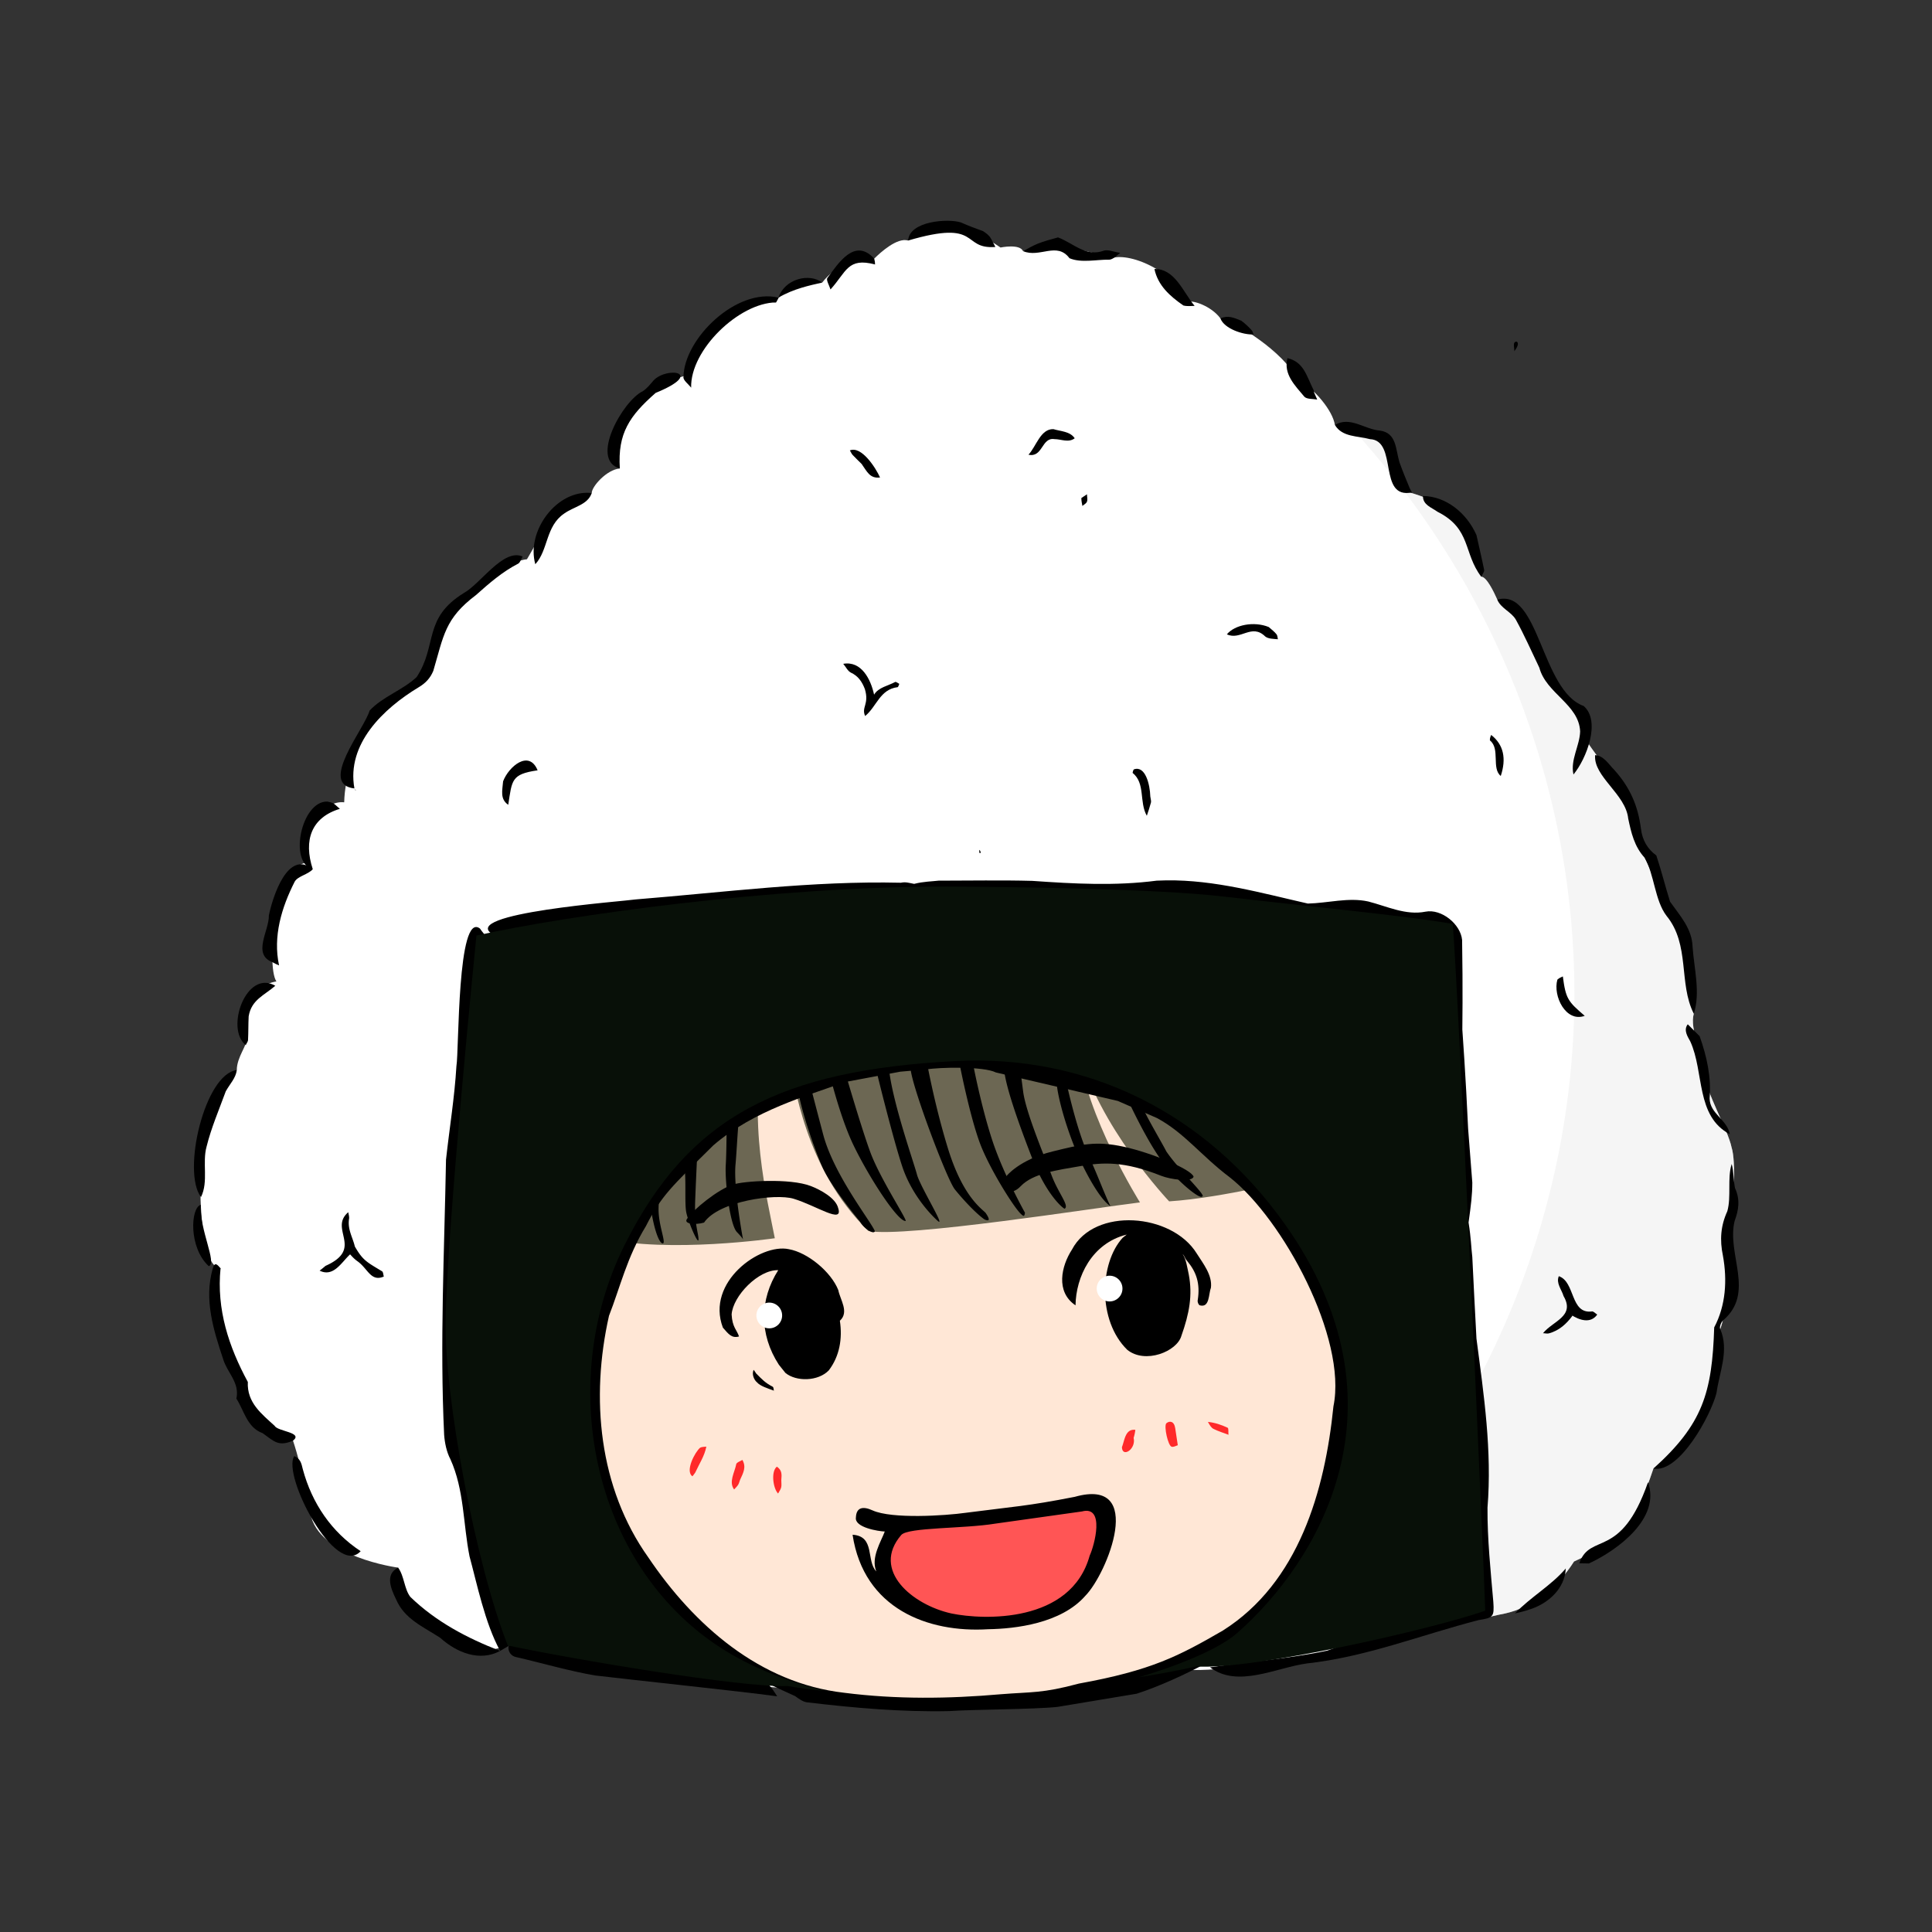 <svg xmlns="http://www.w3.org/2000/svg" xml:space="preserve" width="800" height="800" style="fill:none;stroke:#000;stroke-linecap:round;stroke-linejoin:round"><rect width="100%" height="100%" fill="#333333" stroke="none"/><g stroke="none"><path d="M0 36.944h800v800H0z" style="opacity:1;vector-effect:none;fill:none;fill-opacity:1;stroke:none;stroke-width:6;stroke-linecap:round;stroke-linejoin:round;stroke-miterlimit:4;stroke-dasharray:none;stroke-opacity:1" transform="translate(0 -36.944)"/><g transform="matrix(.862 0 0 .862 56.61 46.202)"><path d="M318.332 757.852c-34.032-2.094-111.818-11.078-140.09-21.026-10.472 3.142-17.168 5.754-35.607-7.87-20.32-15.016-17.058-29.512-17.058-29.512s-38.529-5.03-42.164-26.165c-3.636-21.135-8.336-34.835-8.336-34.835-10.472-5.759-20.125-9.235-28.634-37.904-10.483-35.32-6.166-44.896-6.166-44.896-7.854-.523-9.046-22.45-9.5-30.5-1.328-23.516 8.4-56.846 17.3-64.7 0-6.283 5.145-12.035 4.603-14.883-2.022-10.636 1.593-25.617 14.42-27.711-5.235-7.854.2-56.524 14.859-57.047-1.047-16.23 7.24-30.047 17.712-29 .523-25.655 20.67-52.305 37.947-58.588 2.618-27.225 34.14-56.594 49.847-58.165 5.76-9.424 11.74-25 31.112-31.806 0-3.141 7.217-11.276 13.5-11.8-5.236-10.995 9.917-39.159 30.86-44.394 5.758-16.23 23.203-37.477 44.146-35.382 5.235-10.472 17.482-11.095 22.194-9.524 6.806-8.9 19.764-13.594 25-11.5 3.141-3.141 11.064-10.27 16.3-8.7 13.612-9.424 30.24-6.594 44.377 3.354 0 0 9.252-1.919 10.823 1.746 12.565-4.712 37.735.435 41.4 4.1 6.282-4.712 31.411 4.2 36.647 20.43 3.141-1.571 12.564 2.011 16.753 7.77 7.33 1.57 30.34 16.228 36.623 28.794 8.9 5.235 17.33 15.6 18.377 22.406 4.973 0 13.7 1.817 23.146 6.71 8.675 4.494 2.448 15.385 10.712 25.167 25.848 6.78 33.476 19.413 36.442 41.023 2.542 0 6.005 7.187 7.7 11 10.593 3.39 13.71 13.432 21.114 28.189 8.945 17.826 24.24 26.146 22.22 40.28 3.666 6.231 22.38 27.141 27.466 55.531L737 385.053c6.356 12.288 10.13 31.342 10.977 48.291-2.119 7.627 4.21 18.666 4.634 27.565 1.27 10.593 11.818 28.216 13.513 36.691 2.119 6.356 1.453 28.564-1.937 36.615 0 10.17 1.574 36.646-3.51 50.63.423 19.49-9.219 53.864-32.1 67-9.322 27.965-16.109 34.482-38.143 44.652-8.05 12.712-19.883 21.981-33.018 24.947-11.865 2.119-111.755 28.019-150.738 27.171-65.101 12.03-122.897 16.742-188.346 9.237z" style="opacity:1;fill:#fff;stroke:none;stroke-width:1px;stroke-linecap:butt;stroke-linejoin:miter;stroke-opacity:1"/><path d="M539.724 109.951a433.87 413.71 0 0 1 12.42 11.033c-3.459-3.89-7.9-7.704-12.42-11.033Zm43.422 41.557a433.87 413.71 0 0 1 107.486 271.795 433.87 413.71 0 0 1-164.394 324.22c45.68-4.857 120.973-24.258 131.177-26.08 13.136-2.966 24.969-12.235 33.02-24.947 22.034-10.17 28.82-16.686 38.142-44.652 22.882-13.136 32.524-47.509 32.1-67 5.085-13.983 3.51-40.46 3.51-50.63 3.39-8.05 4.056-30.259 1.937-36.615-1.695-8.474-12.242-26.098-13.513-36.691-.424-8.898-6.754-19.937-4.635-27.564-.848-16.95-4.619-36.003-10.975-48.291l-12.625-26.61c-5.085-28.39-23.8-49.3-27.465-55.531 2.02-14.134-13.276-22.453-22.22-40.28-7.405-14.756-10.52-24.799-21.114-28.189-1.695-3.813-5.158-11-7.7-11-2.967-21.61-10.595-34.244-36.442-41.023-8.265-9.782-2.036-20.673-10.711-25.166-5.678-2.941-11.08-4.754-15.578-5.746z" style="opacity:.4;fill:#e6e6e6;stroke:none;stroke-width:1px;stroke-linecap:butt;stroke-linejoin:miter;stroke-opacity:1"/><path d="M283.203 739.62c-63.32-38.706-82.776-127.204-48.847-195.14 31.118-62.306 75.67-83.943 158.729-88.371 62.691-3.343 120.23 24.16 158.705 78.686 61.44 87.072 15.5 162.125-23.173 196.078-16.14 14.171-71.066 31.199-117.505 34.138-46.439 2.939-94.234-4.807-127.909-25.392z" style="opacity:1;fill:#ffe7d6;fill-opacity:1;stroke:none;stroke-width:6;stroke-linecap:butt;stroke-linejoin:miter;stroke-opacity:1"/><path d="M494.634 369.295c-1.549.02-3.102.067-4.658.148-19.9 2.6-39.799 1.502-59.799.102-15-.4-30-.102-45-.102-2.839.355-7.32.395-11.709 1.545-2.669-.491-4.043-1.044-6.39-.545-42.5-1-84.802 4.6-127.202 8-5.6.9-86.199 6.7-68.699 16.9 22.4-3.7 45.1-10.999 67.6-9.699 28.7-2.1 56.5-7.6 85.3-8.2 55.412-.242 84.395-.455 135.23 1.44 7.8.6 13.47-.34 21.27-.44 16.4-1.2 33-.3 49.5.1 9.9 2.8 20 6.1 30.6 6.8 5.4.7 11.2 1.7 16.5.8 14.6-1.5 28.3 5 42.7 6.2 12.9-.2 10.3 12.7 6.8 20.7 1.4 20.4 4.8 40.5 2 60.9.6 25.1 2.299 49.9 6.799 74.7 5.7 55 7.801 109.9 10.201 164.9.1 2.2-.1 4.1-2.6 4.8-12.3 3.7-24.6 7.5-36.9 11.1-11.8 2-23.2 5.9-34.4 9.9-18.5 3.9-37.7 5.3-56.2 8 13.4 10.1 31.7.1 46.7-1.9 28.3-3.1 54.8-13.7 82.3-20.8 7-1.1 7.6-1.5 7.1-8.7-1.3-15.1-2.9-30.2-2.8-45.3 2.2-27.4-1.7-53.8-5.3-81.2-.7-13.4-1.4-26.3-2-39.2-.6-5.1-.541-8.61-1.8-16.6.923-25.937-2.489-24.518 0 0 1.167-8.416 1.8-13.2 1.8-19.2-.7-8.6-1.3-17.1-2-25.7-1.1-24.6-2.79-47.795-2.79-47.795s.29-19.67-.11-43.006c-.7-7.6-9.9-15.1-17.6-13.6-9.4 1.9-18.5-2.6-27.5-4.9-9.5-2.1-19.4.8-29 1-22.312-5.062-44.713-11.442-67.943-11.148z" style="fill:#000;stroke:none"/><path d="M148.577 503.444c1.7-15.4 4.1-29.8 5-44.9 1.3-7.6.3-74.5 11.3-66.1 1.7 2.7 7.9 8.3 2.4 10.1-5.5 4.6-3.5 18.2-4.6 25.3-.1 13.1-1.9 25.9-3.9 38.8-5.6 34.5-4.5 69.6-5.2 104.4-1.3 23.3-1.6 46.3 3.4 69.3 3.199 15 3.031 30.564 6.7 42.7 2 16.7 13.166 42.018 18.8 51.5-1.7 1.4-7.9 4.9-7.9 4.9-7.319-13.3-11.2-32.6-14.7-45.4-3.1-15.5-2.5-31.9-9.2-46.7-1.8-3.4-2.7-7.7-3-11.7-2.1-44.1.1-87.9.9-132.2m-44-178.3c-17.4-1.9 4.7-28.4 7.3-37.4 6.2-6.7 15.9-9.8 22.6-16.1 10.1-15.4 2.9-28.2 22.7-40.4 8-4.4 19-21.6 28.2-17.5-.7 1.1-1.1 2.8-2.1 3.4-7.6 3.9-13.9 9.4-20.3 15.1-15 11.3-15.5 19.5-20.5 36.4-1.4 3.4-3.6 5.9-7.2 8-16.7 10.1-34.6 27.1-30.7 48.5m663.2 192c2.6 5.6 1.7 10.7-.2 15.8-3.9 16.1 10 34.4-5.5 47.7-1 .8-1.9 3.3-1.4 4.2 4.4 10.2-.4 20.6-1.8 30.7-2.7 10.8-17.9 38.7-30.3 36.3 23.7-21.3 28.2-36.4 29.2-67.8 5.6-10.6 6.3-22.7 4.2-34.4-1.6-7.6-1.1-14.4 2.1-21.4 2-7.1-.1-15.7 2.1-22.7 1 3.7.8 7.6 1.6 11.6m-45.2-172.7c.7 5.7 3.2 9.8 7.4 12.9 2.4 7.2 4.3 14.9 6.6 22.2 4.8 6.8 10.5 12.9 10.8 21.5.7 10.5 3.9 22.2.6 32.3-7.4-14.5-1.7-33.1-13.1-47-5.7-7.5-5.8-19.8-10.5-27.9-5-5.4-6.5-12.2-7.9-18.8-1.2-11.8-16.8-20.2-15.9-30.5 4.1.2 6.6 4.5 9.2 7.1 7.5 8.3 11.4 17.2 12.8 28.2" style="fill:#000;stroke:none"/><path d="M303.672 755.758c1.7 1.8 2.8 3.7 4 5.5-20.1-2.7-67.495-7.614-87.495-10.014-12.7-2.2-25.2-5.9-37.8-8.8-5-.9-5.2-8.3.1-7.9 19.6 4.7 36.755 10.546 59.2 12.7 11.8.4 48.561 5.848 61.995 8.514M40.277 555.644c-2 19.8 4 37.8 13.1 54.6-.5 10 6.7 15.4 12.9 21.1 1.4 2.7 13.9 3.1 8.8 7.1-7 3-9 .4-14.6-3.6-7.5-2.7-8.9-10.9-12.6-16.6 1.7-7.6-4.4-12.5-6.3-18.8-4.7-14.1-9.3-28.7-5.1-43.5 1-3.7 2.2-2.1 3.8-.3" style="fill:#000;stroke:none"/><path d="M90.697 554.486c18.762-8.37 1.35-17.615 10.933-25.782.135 1.013.473 1.958.405 2.97-.877 5.264 1.669 8.916 2.749 13.505 3.884 6.75 5.755 7.484 13.111 11.939.54.405.54 1.687.81 2.497-6.276 2.7-7.646-3.838-12.688-7.366-1.678-1.205-2.7-2.42-3.51-3.298-4.116 3.78-7.963 11.136-14.645 7.83a61.075 61.075 0 0 0 2.835-2.295" style="fill:#000;stroke:none;stroke-width:.675"/><path d="M673.777 267.144c-3.8-7.9-7.2-15.7-11.3-23.1-2.1-3.7-7.2-5.4-8.9-9.6 20.2-5.7 20.9 43.6 41.5 51.1 8.4 7.3 1.3 25.4-4.9 32.9-1.6-7 3-13.8 3.2-20.7-.6-13-16.3-18.2-19.6-30.6m-528 466c-8.1-5.3-17.2-9-21.2-18.5-2.4-4.9-5.5-12 1-15.2 3 4.1 2.9 10.3 5.9 14.1 12.3 11.9 27.3 19.8 43.1 25.9-9.8 5.3-20.8.9-28.8-6.3m-66-81c4.4 16.4 13.8 30.2 27.8 39.4-12 13.1-37.9-36.4-31.9-45.7 2.9 1.3 3.4 3.3 4.1 6.3" style="fill:#000;stroke:none"/><path d="M349.78 277.399c-1.386-3.602-3.256-6.303-6.72-7.896-1.524-.762-2.424-2.771-3.67-4.226 8.727-1.523 13.229 7.412 14.822 14.823 2.078-3.532 6.719-4.225 10.113-6.095.416-.208 1.316.554 2.009.9-.277.555-.485 1.524-.831 1.594-8.52 1.039-10.044 9.35-15.585 13.853-1.94-4.295 2.078-5.61-.139-12.953" style="fill:#000;stroke:none;stroke-width:.693"/><path d="M42.777 470.644c-3.3 9-7 17.6-9.2 26.5-2.2 7.8 1 16.8-2.7 24.3-9.3-12.3 1.9-59.3 17.2-61-.5 3.9-3.3 6.6-5.3 10.2m206.5-335.5c-12.5 11-18.3 19.3-17.2 36.3-14.7-4.1 1.5-32.6 11-37.1 2-1.3 3.6-3.3 5.2-5.2 6.6-6.9 24.9-3.8 1 6m-184 273.5c-10-3.8-1.6-15.2-1.8-22.5 1.8-8.8 9.1-32 21.1-22.2-2.3 2.6-7.2 3.3-8.7 6-6.3 12.4-10.5 26.3-7.5 40.2-1-.4-1.9-.8-3.1-1.5m541.3-240.2c1.6 4.5 3.3 8.5 4.9 12.4.3.7.7 1.4 1.1 2.1-16.6 3.4-6.5-25-20.2-25.6-5.9-1.6-13.3-.9-16.8-6.8 7.3-4.4 14.3 2.2 21.7 2.7 8 1.2 7.4 8.9 9.3 15.2" style="fill:#000;stroke:none"/><path d="M689.703 578.442c-2.929 3.958-6.412 7.124-11.32 8.47-.87.237-1.9-.08-2.85-.08 4.83-5.936 15.516-8.073 9.895-17.81-.95-3.166-3.72-6.253-2.295-9.578 7.995 2.691 5.383 18.286 15.91 16.94.713-.158 1.663.95 2.534 1.504-3.167 4.512-8.629 2.691-12.586.079l.712.475" style="fill:#000;stroke:none;stroke-width:.792"/><path d="M643.577 203.444c1.3 5.9 2.6 11.3 3.7 16.8.1.9-.9 2.1-1.4 3.2-8.7-11.4-4.7-23-21-31.2-2.9-2.1-7.1-3.3-7-7.6 11.2.2 21 8.2 25.7 18.8M307.083 91.668c-17.7.2-41.248 22.765-40.748 40.965-1.3-1.7-3.9-3.6-3.7-5.1.3-18.5 25.448-42.965 45.648-38.165-.3.7-.6 1.4-1.2 2.3m390.494 605.776c-1.9 0-3.3-.1-4.6-.1 5.3-15.1 19.9-1.3 33-38.9 6.2 17.2-14.5 32.6-28.4 39m-291-640c1.4.9 2.5 1.8 3.3 2.8 1 1.5 1.7 3.2 2.6 4.8-16.6 1.2-6.6-13.5-41.9-3.1.5-9.3 19-10.7 25.3-8.7 3.4 1.5 6.8 2.8 10.7 4.2m36 3c7.8 3 13.4 9.6 22.2 6.3 2.3-.5 5.2.9 7.7 1.1-1.7 1.2-3.4 3.2-5.3 3.3-6.1-.1-13.5 1.7-19.1-.7-6.1-8.1-14.2 0-22.3-3.4 2.3-1.2 4.6-2.6 7.1-3.6 3-1.2 6.1-2 9.7-3m-237.3 132.7c-8.9 6.1-7.5 17.4-13.8 24.3-4.5-15.8 10.3-36.1 27.1-34.2-1.9 5.7-8.6 6.5-13.3 9.9m545.5 251c3.5 9.9 5.6 19.6 4.8 29.9.1 7.4 8.4 10.1 9.7 17.2-16.5-8.7-12.2-29.8-19-44.6-1.2-2.2-3.4-5.4-1.2-8.2l5.7 5.7m-697-9.5c-.2 3.9-.1 7.6-.3 11.3 0 .8-.7 1.6-1.1 2.5-10-7.9.3-36.6 14.2-28.5-5.3 4.6-11.5 6.7-12.8 14.7" style="fill:#000;stroke:none"/><path d="M176.001 321.73c2.645-7.052 12.432-15.428 16.576-5.289-12.696 1.851-12.255 4.673-14.107 16.575-4.056-2.821-2.821-6.877-2.469-11.285" style="fill:#000;stroke:none;stroke-width:.882"/><path d="M682.443 416.99c.85-.773 1.7-1.16 2.627-1.546 1.39 10.739 2.472 12.052 10.507 18.928-9.04 3.322-15.374-9.503-13.134-17.383" style="fill:#000;stroke:none;stroke-width:.773"/><path d="M428.374 164.824c3.74-3.985 5.774-12.443 11.955-12.28 3.497 1.057 8.052 1.057 10.248 4.391-2.928 2.278-6.507.407-9.76.407-6.18-.976-5.53 9.028-12.443 7.482" style="fill:#000;stroke:none;stroke-width:.813"/><path d="M354.277 70.644c.3 1.1.4 2 .4 2.8-13.2-3.5-13.7 3.5-21.4 12-.6-1.9-2.2-4.6-1.5-5.5 5.4-7.3 13.2-19.5 22.5-9.3m148.5 22.5c-6.5-4.5-12.2-9.6-13.9-17.5 9.8-.3 13.8 11.1 19.3 17.7-1.9 0-3.4.3-5.4-.2m62.5 40.5c.3.6.2 1 .3 1.3.5 1.2 1 2.3 1.5 3.4-2.1-.4-5-.1-6.2-1.4-4.5-5.4-10.1-10.8-8.1-18.5 7.9 1.8 9.2 8.7 12.5 15.2m-473.7 197.8c1.4.3 2.3.5 3.1 1 1 .7 1.9 1.7 2.9 2.5-13.6 4.1-17.6 15-13 29-11.7-2.9-5.6-32.8 7-32.5" style="fill:#000;stroke:none"/><path d="M543.777 247.6c1.5 1.292 2.8 2.297 3.7 3.446.6.718.5 1.651.7 2.441-2.1-.215-4.6-.144-6.1-1.364-6.5-6.39-11.8 2.082-18.4-1.005 3.8-4.595 13-6.39 20.1-3.518" style="fill:#000;stroke:none;stroke-width:.847"/><path d="M668.777 719.644c-2.4.8-4.5 1.3-6.7 1.8 7.5-7.9 17.3-13.3 24.4-21.6-.4 9.6-8.4 17-17.7 19.8" style="fill:#000;stroke:none"/><path d="M348.22 169.263c-1.568-1.567-2.979-2.9-4.311-4.31-.549-.627-.862-1.411-1.332-2.195 5.643-2.273 12.462 8.465 14.5 13.01-4.938.628-6.27-2.9-8.857-6.505" style="fill:#000;stroke:none;stroke-width:.784"/><path d="M486.896 328.992c.164 1.29.53 2.251.297 2.986-.549 2.086-1.258 4.191-1.967 6.297-3.773-6.678-.587-15.55-6.838-20.604-.013-.099.292-1.549.68-1.699 5.45-1.9 7.672 7.294 7.828 13.02" style="fill:#000;stroke:none;stroke-width:.898"/><path d="M329.277 82.144c-5.818 1.312-13.8 2.965-20.994 7.224 3-9.1 14.917-11.936 20.994-7.224" style="fill:#000;stroke:none"/><path d="M650.645 299.444c6.016 4.7 7.352 11.4 4.604 19.7-4.53-3.6-.222-13-5.124-17-.297-.4.075-1.8.52-2.7" style="fill:#000;stroke:none;stroke-width:.862"/><path d="M30.777 525.144c-.653 12.13 7.947 27.992 3.847 29.5-9.682-8.835-8.847-28-3.847-29.5m499.8-424.7c2 1.5 3.6 3 5 4.6.5.5.6 1.3.9 2-4.8.3-14.1-2.7-15.9-7.7 3.7-1.6 6.2-.4 10 1.1m-76.8 85.2c1.1-.7 1.9-1.3 2.7-1.8 0 1.2.4 2.5 0 3.5-.3.9-1.4 1.4-2.2 2.1-.2-1.2-.5-2.3-.5-3.8m208-70.5c.1-1.6-1.1-4.8 1.2-4.6 1.4 1.1-.5 3.5-1.2 4.6m-402 299c-.2-1.2-.2-2.2-.1-3.3.3.1.9.2.9.2-.2 1.2-.3 2.3-.8 3.1m145-59.5c.4.3.6.9.7 1.4 0 0-.4.1-.6.2-.1-.5-.2-.9-.1-1.6m-300.2-29c.3 0 .6.2.9.4-.3-.1-.6-.1-.9-.4" style="fill:#000;stroke:none"/><path d="M355.277 701.244s-.111-12.237 8.1-19.1c8.21-6.863 50.446-5 63.49-8.105 13.043-3.106 17.552-2.62 27.41-3.795 9.857-1.174 12.341 13.733 9.857 23.05-2.485 9.316-20.497 24.844-27.95 27.329-7.454 2.484-37.889 9.317-52.796 3.106-14.906-6.212-25.642-11.785-28.111-22.485z" style="fill:#f55;stroke:none;stroke-width:1px;stroke-linecap:butt;stroke-linejoin:miter;stroke-opacity:1"/><path d="M450.577 665.444c34.4-9.7 15.612 36.934 5.112 47.534-11.628 13.294-33.581 15.845-46.684 16.054-28.906 1.803-59.752-9.823-65.128-45.388 11 .7 6.4 12.5 11.4 17.6-2.74-6.57 2.285-14.346 4.07-19.146-2.91-.099-14.634-1.887-13.87-6.754.2-4.9 3.406-5.494 8.006-3.394 9.3 4.2 34.85 2.552 44.75 1.152 23.1-3 29.444-3.158 52.344-7.658M412.28 678.33c-14.97 2.458-41.607 1.697-44.991 5.403-14.7 17 5.427 33.639 24.075 37.727 15.331 3.204 57.413 4.812 66.412-27.782 2.3-4.9 7.48-24.22-3.72-21.22m21.521-133.014c-16.903 4.234-24.415 20.438-24.6 34-9.7-6.5-6.838-18.9-1.7-26.8 10.8-20.5 47.944-17.49 59.9 1.849 3.242 5.1 7.547 10.446 6.847 16.446-1.2 3.1-.547 9.805-5.347 8.505-.7-.3-1.2-1.7-1-2.5 1.3-8.1-.753-13.67-5.077-18.801-1.256-1.419-1.163-2.437-2.163-3.237 1.632 1.963 2.297 6.9 2.94 9.732 1.888 9.918.267 18.718-3.533 29.418-2.1 7.6-17.437 13.727-26.037 6.727-14.354-14.069-13.295-41.604-2.214-53.766m-165.127 60.948c-9.5-14.6-9.31-31.3-.29-45.42-9.5-.3-21.8 12.4-22.4 21.3.31 6.13 2.557 7.452 3.557 10.552-3.5 1-5.074-1.174-7.756-4.253-8.315-21.965 18.053-40.59 31.647-37.683 9.1 1.6 20.294 10.852 23.794 19.652.9 4.7 5.359 10.531.759 14.731-.7.6-.2-1 0 0 1.3 8.6-.134 17.053-5.334 23.853-5.1 5.3-15.627 5.509-20.832 1.2" style="fill:#000;stroke:none"/><path d="M268.32 653.754c-.519.712-.907 1.295-1.36 1.813-3.692-2.46 1.294-11.785 3.69-13.728.842-.453 1.943-.388 2.979-.518-.842 4.468-3.367 8.16-5.31 12.433" style="fill:#ff2a2a;stroke:none;stroke-width:.648"/><path d="M309.643 657.427c0 1.427.194 2.53-.065 3.503-.26 1.037-.973 1.946-1.492 2.919-2.4-2.465-3.503-10.574-.584-12.91 2.465 1.687 2.4 3.568 2.14 6.488" style="fill:#ff2a2a;stroke:none;stroke-width:.649"/><path d="M289.84 657.256c-.368.955-.515 1.763-.956 2.424-.514.809-1.249 1.47-1.91 2.205-2.719-3.6.294-8.23 1.029-12.198.293-.881 1.91-1.322 2.939-1.983 1.984 3.453.44 6.172-1.102 9.552" style="fill:#ff2a2a;stroke:none;stroke-width:.735"/><path d="M478.88 637.135c1.271 5.38-5.454 9.714-5.603 4.408 1.345-3.437 1.569-8.817 6.426-8.294a20.125 20.125 0 0 1-.822 3.886" style="fill:#ff2a2a;stroke:none;stroke-width:.747"/><path d="M498.86 632.444c.439 3.1.877 5.7 1.243 8.2-.95.3-2.046 1-2.996.7-1.68-.5-3.726-9.6-2.557-11.2 1.607-1.4 3.8-1.1 4.31 2.3" style="fill:#ff2a2a;stroke:none;stroke-width:.855"/><path d="M297.589 606.201c2.8 2.8 4.351 4.514 7.9 6.328.541.342.4 1.3.6 1.9-3-1.1-6.662-2.225-8.145-4.025-1.3-1-2.666-3.906-1.555-5.975" style="fill:#000;stroke:none"/><path d="M514.577 629.444c3.24.309 6.482 1.39 9.415 2.778.617.155.309 2.161.463 3.396-2.47-.926-4.94-1.698-7.1-2.778-1.08-.463-1.852-1.698-2.778-3.396" style="fill:#ff2a2a;stroke:none;stroke-width:1.543"/><path d="M461.777 506.144c1-.1 2.2 0 3.4.2.1.1 0 1.3 0 2-1.1-.6-2.1-1.3-3.4-2.2" style="fill:#000;stroke:none"/><circle cx="303.861" cy="578.314" r="6.18" style="opacity:1;vector-effect:none;fill:#fff;fill-opacity:1;stroke:none;stroke-width:.971;stroke-linecap:round;stroke-linejoin:round;stroke-miterlimit:4;stroke-dasharray:none;stroke-opacity:1"/><circle cx="467.344" cy="565.392" r="6.18" style="opacity:1;vector-effect:none;fill:#fff;fill-opacity:1;stroke:none;stroke-width:.971;stroke-linecap:round;stroke-linejoin:round;stroke-miterlimit:4;stroke-dasharray:none;stroke-opacity:1"/><path d="M313.08 454.331c3.046 11.93 7.41 53.092 38.42 83.42 18.033 3.279 109.94-11.289 130.432-13.748 0 0-26.23-41.803-29.508-73.77 9.017 36.885 43.53 73.269 43.53 73.269 25.41-1.64 62.208-10.974 62.208-10.974l-65.574-90.984zm-10.656-6.557c-9.836 34.426.82 76.23 4.099 93.443 0 0-50.82 7.377-82.787 0l40.164-81.148Z" style="opacity:1;fill:#6c6753;stroke:none;stroke-width:1px;stroke-linecap:butt;stroke-linejoin:miter;stroke-opacity:1"/><path d="M317.286 464.695c-.761 7.614 7.69 32.478 12.156 42.43 4.466 9.95 18.05 26.152 18.05 26.152 1.777 3.3 6.586 6.318 7.093 4.541-1.776-4.568-19.63-26.855-24.818-46.408a5832.857 5832.857 0 0 1-8.019-30.66zm13.191-12.051s6.068 27.936 14 44.2c7.932 16.264 21.36 36.583 24.913 36.075.507-1.015-12.264-20.283-16.981-33.019-4.717-12.735-13.68-43.867-13.68-43.867zm24.762 7.634c.472 2.358 8.275 33.785 12.52 46.52 4.245 12.737 12.72 22.218 16.97 26.039 4.252 3.82-8.403-16.47-9.929-22.254-1.526-5.784-10.889-32.244-13.211-48.818-.878-6.268-6.35-1.487-6.35-1.487zm16.509-.472c.618 8.56 17.453 53.194 21.227 57.911 3.773 4.717 10.236 11.687 14.297 14.48 1.776.76 3.258.839.467-3.222-2.285-2.284-11.07-8.192-18.066-30.961-6.996-22.77-10.696-44.57-10.696-44.57zm23.729-1.362s4.501 23.134 9.398 36.632c4.417 12.176 16.48 31.33 19.779 34.376 1.523 1.523 1.776 1.27 2.03-.507 0 0-10.241-18.259-15.607-34.5-5.366-16.243-9.14-36.054-9.14-36.054zm21.083-.524c-.267 7.717 6.938 27.728 13.448 44.524 6.509 16.796 13.9 23.585 15.676 24.6 2.538-1.268-2.922-7.417-6.119-15.823-4.257-11.192-12.477-30.73-13.75-40.47l-1.738-13.307zm-125.652 18.431c-1.886 1.416-2.387 19.907-3.262 29.44-1.048 11.417 3.621 36.052 3.621 36.052s-.038-.57-2.83-3.47c-3.554-3.3-5.95-24.712-5.478-32.26.472-7.546.402-24.065.402-24.065zm-20.731 5.193s-1.536 31-1.923 42.077c-.387 11.077 1.682 15.323 1.607 18.26-.069 2.75-4.934-8.406-5.878-13.123-.943-4.717.218-18.009-1.197-23.197-1.415-5.189 7.39-24.017 7.39-24.017zm-17.768 21.186s-1.6 16.57-1.724 24.308c-.125 7.737 3.637 16.145 2.114 16.653-1.776.254-4.377-6.747-5.9-17.407zm189.622-34.905c.944 8.49 6.35 26.906 13.68 41.038 5.564 10.728 9.507 15.253 12.008 16.947-3.629-7.711-6.19-15.134-10.342-23.984-6.36-13.56-11.4-38.282-11.4-38.282zm35.126 9.108s8.546 18.304 15.72 27.711c7.173 9.407 17.884 18.03 18.9 16.507 2.537 0-11.26-12.824-17.205-21.686-2.213-4.353-9.657-16.783-11.687-21.86z" style="fill:#000;stroke:none;stroke-width:1px;stroke-linecap:butt;stroke-linejoin:miter;stroke-opacity:1"/><path d="M442.302 766.346c-11.2 1.2-40.624 1.208-51.924 2.008-22.9.5-45.6-1.5-68.3-4.2-2-.2-4-1.7-5.8-3-18.987-8.478-40.079-19.18-49.8-30.7-29.2-29.5-43.6-59.8-50.5-100.5 0-15.5 1.7-30.8 3.9-46.4 6.2-21 5.457-33.668 17.257-52.568 3.173-4.76 12.378-16.624 16-21.919 5.6-8.212 17.923-17.118 17.923-17.118 5.399-5.51 12.02-9.93 18.52-13.93 11.4-6.4 15.146-8.67 27.708-13.324 1.8-1.3 5.823.054 13.19-6.05 7.6-.4 15.174-4.04 23.512-5.034 16.422-3.035 28.836-3.776 45.136-4.276 13.4 1.5 22.354 2.42 35.254 5.82 15.24 3.886 27.702 7.478 40.102 12.778 17.114 7.321 29.46 13.364 49.744 27.743 7.35 8.453 26.586 28.116 34.664 41.865 12.8 23.9 22.63 52.667 23.63 80.967 0 52.5-19.4 101.23-68.5 126.73-9.9 5.3-22.786 11.276-33.686 14.776m-9.054-284.76-58.539-13.678c-6.026-3.054-27.54-2.476-33.24-1.476l-12.7 1.1-26.67 5c-18.263 6.741-43.435 13.423-63.124 30.376-20.35 20.166-24.854 24.023-32.427 38.878-9.054 14.79-12.4 29.5-17.7 43-8.9 39.5-5 82.5 18.9 116.1 22 32.6 53.6 60.4 94.1 65 25 3.2 50.2 2.9 75.3.7 14.84-1.197 19.64-.335 37.432-5.116 34.785-6.311 47.947-13.203 69.168-25.484 36.4-23 49-67.1 53.1-107.7 6.7-32.7-24.3-90-49.8-110-13.8-10.4-21.638-21.273-34.914-28.454" style="fill:#000;stroke:none"/><path d="M388.972 372.312c-82.71-.239-183.085 13.952-225.781 23.502 0 0-14.146 140.438-14.79 184.954-.646 36.775 14.357 116.703 29.84 156.058 30.323 6.452 112.318 20.368 134.42 19.494 5.742.994 11.997 1.794 18.621 2.43-17.717-4.274-34.115-10.595-48.08-19.131-63.32-38.706-82.774-127.203-48.845-195.139 31.117-62.306 75.669-83.942 158.728-88.37 62.692-3.343 120.23 24.158 158.705 78.685 61.441 87.072 15.5 162.125-23.174 196.078-8.054 7.071-25.766 14.854-47.261 21.242 9.755-1.553 19.031-3.287 27.57-5.185 26.952 1.768 113.07-17.769 138.877-26.801-.645-21.29-13.31-305.498-15.636-329.917-24.72-4.213-68.517-8.254-110.23-13.148-32.466-3.809-102.72-4.664-132.964-4.752z" style="opacity:1;fill:#081008;fill-opacity:1;stroke:none;stroke-width:1px;stroke-linecap:butt;stroke-linejoin:miter;stroke-opacity:1"/><path d="M417.738 511.424s6.152-7.96 22.25-11.904c13.849-3.392 20.689-5.196 34.192-2.251s32.456 10.865 33.505 14.361c-.699 2.798-11.136 1.35-15.55-.407-17.934-7.135-27.99-6.525-38.92-4.637-10.93 1.888-22.676 3.427-28.58 9.637-5.124 5.392-10.197 1.801-6.897-4.799z" style="fill:#000;stroke:none;stroke-width:1px;stroke-linecap:butt;stroke-linejoin:miter;stroke-opacity:1"/><path d="M336.968 526.745c-1.182-4.892-8.561-8.813-13.054-10.571-10.143-3.969-32.889-2.416-37.385-.756-7.065 2.075-19.579 12.3-22.148 16.45-1.927 2.49 3.969 3.073 8.144 1.828 7.065-10.375 34.383-14.061 42.985-11.467 11.019 3.323 24.027 12.4 21.458 4.516z" style="fill:#000;stroke:none;stroke-width:1.044px;stroke-linecap:butt;stroke-linejoin:miter;stroke-opacity:1"/></g></g></svg>